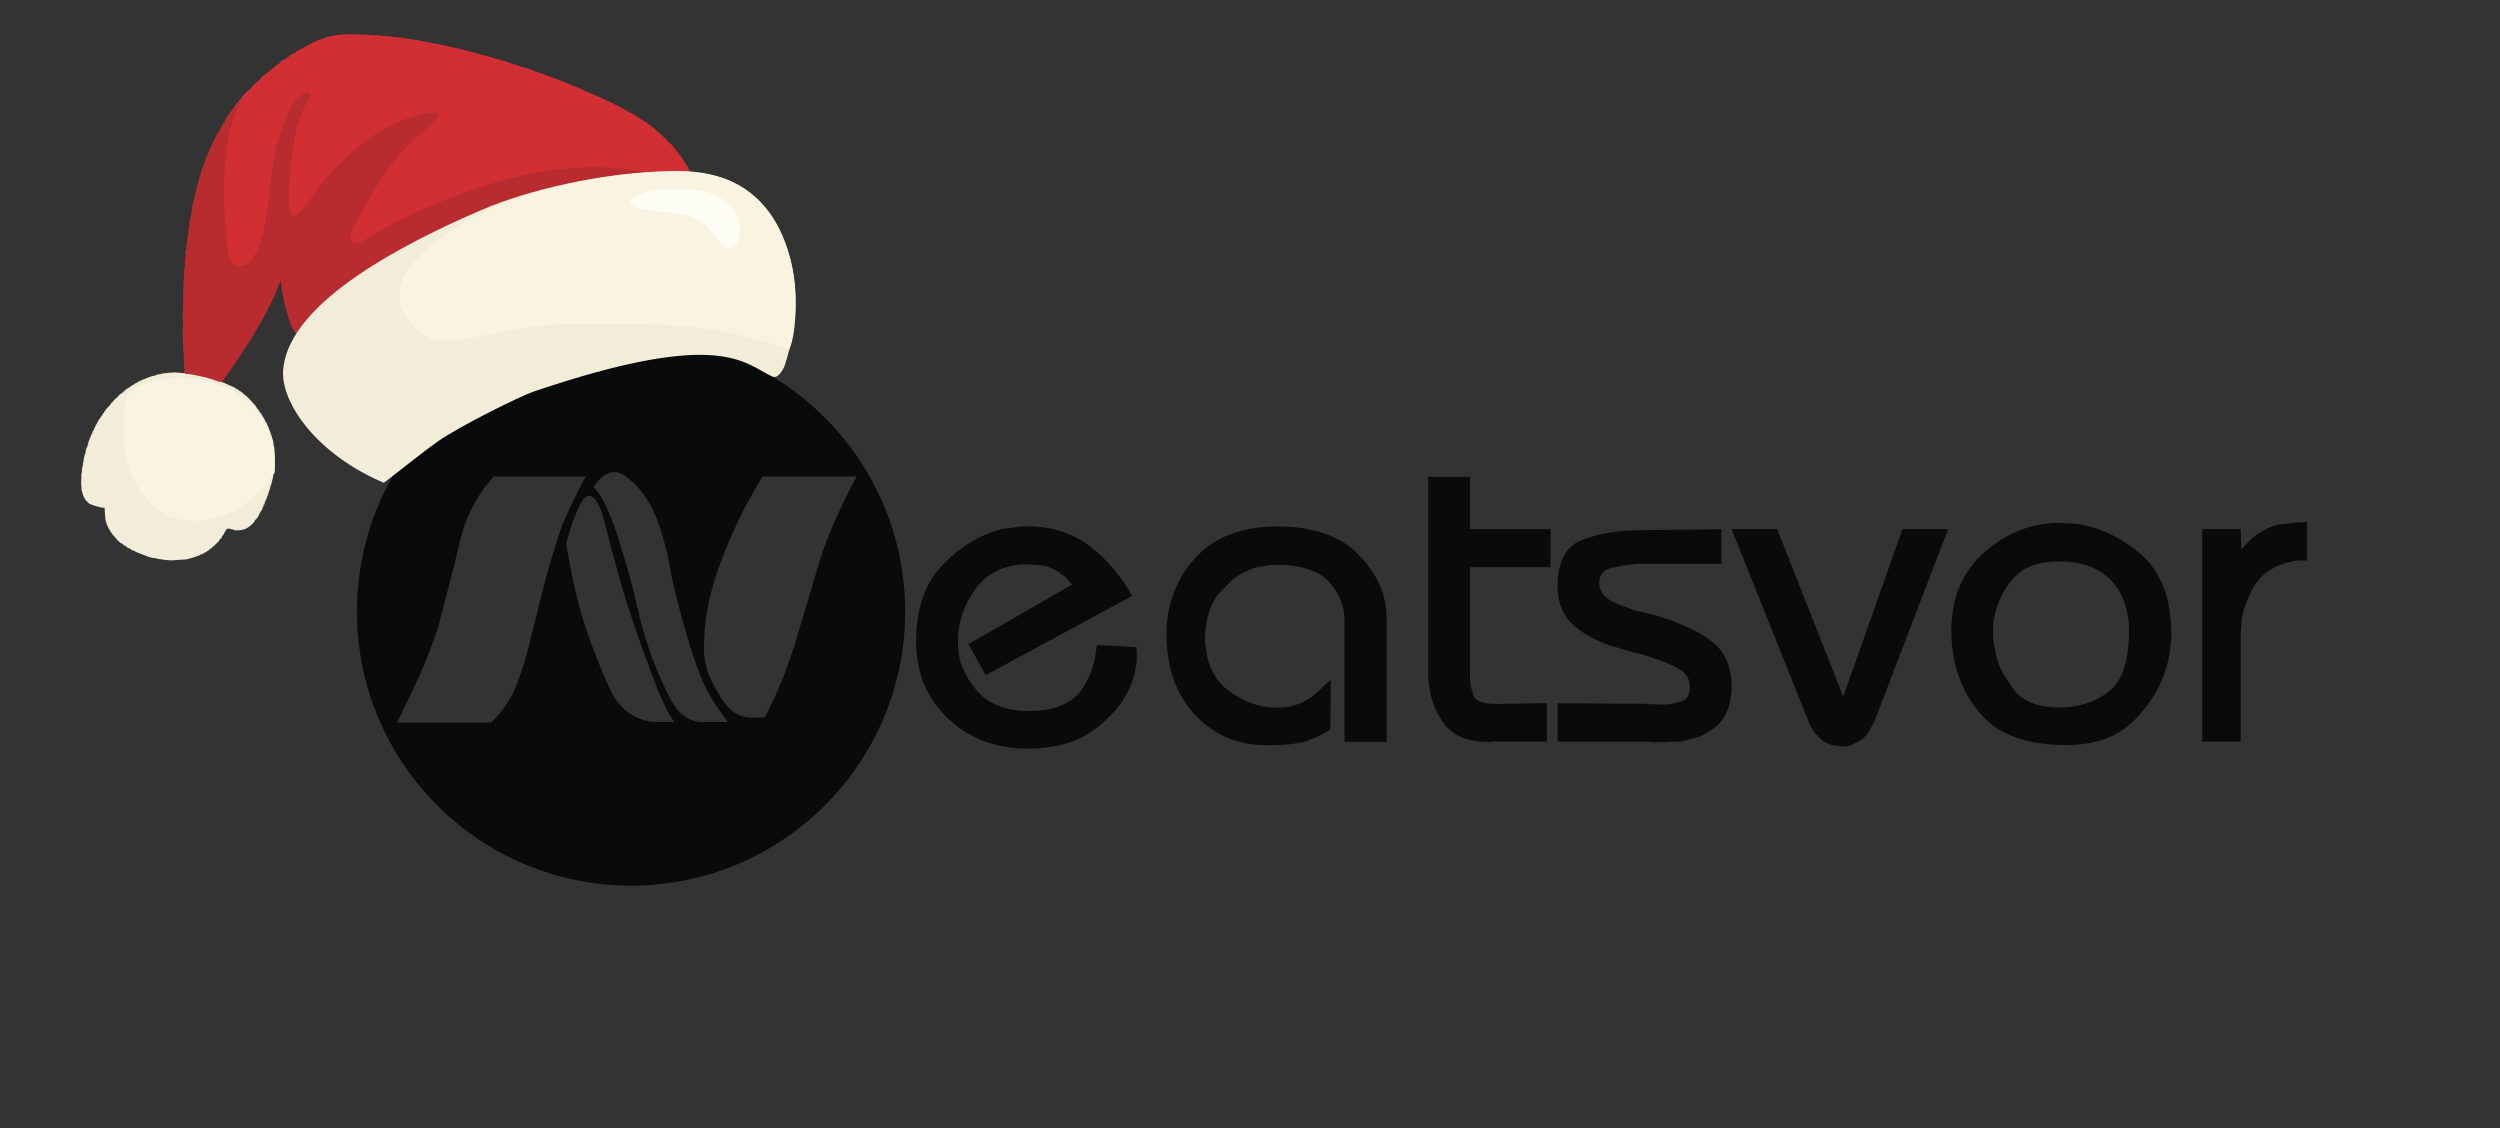 <svg xmlns="http://www.w3.org/2000/svg" viewBox="0 0 450 203.07"><rect x="0" y="0" width="450" height="203.07" fill="#333333" stroke="none"/><g id="Layer_2"><g><path d="M113.59,60.74c-27.25,0-49.34,22.09-49.34,49.34s22.09,49.34,49.34,49.34,49.34-22.09,49.34-49.34-22.09-49.34-49.34-49.34M98.14,104.5l-2.9,11.58s-1.08,4.55-2.65,8.11c-1.57,3.56-4.22,5.87-4.22,5.87h-16.88s1.65-3.48,3.56-7.45c1.9-3.97,3.73-9.47,3.73-9.47,0,0,2.6-9.7,4.18-16.35,1.58-6.64,5.94-11.02,5.94-11.02h16.52s-2.65,4.98-3.97,8.2c-1.32,3.23-3.31,10.51-3.31,10.51M117.85,129.96s-5.65,0-8.2-6.26c0,0-3.88-8.27-5.73-15.89-1.35-5.54-2.01-10-2.01-10,0,0,2.24-8.55,4.03-8.59,1.79-.04,2.8,4.45,2.8,4.45l1.75,6.7c1.4,5.36,3.05,10.66,4.97,15.86l.22.61c1.7,4.51,3.38,9.91,5.71,13.12h-3.53ZM126.29,129.95s-3.57.27-5.75-4.44c0,0-3.82-6.75-6-16.99-.76-3.55-1.66-6.39-2.66-9.75-1.25-4.23-3.14-9.48-5.05-11.02,0,0,2.46-4.71,6-1.84,2.74,2.05,4.5,4.98,5.67,8.2.56,1.55,1.1,3.56,1.16,3.8.4,1.59.78,2.99,1.16,5.55,0,0,2.58,11.88,5.5,18.76,0,0,1.08,3.07,4.68,7.74h-4.73ZM147.63,100.69c-1.4,4.73-3.55,11.9-4.59,15.4l-1.74,5c-.92,2.33-2.3,5.59-3.68,8.07h-.24s-1.99,0-1.99,0c-2.32,0-3.94-1.06-5.37-3.2l-1.21-2.01c-.19-.32-.38-.69-.58-1.08v-.03c-.78-1.53-1.52-3.58-1.51-5.77l.04-2.35c.21-3.95,1-7.84,2.28-11.59,1.46-4.28,4.01-10.55,8.22-17.36h16.94s-4.64,8.45-6.55,14.9" fill="#080a0b"></path><path d="M204.58,117.42v-.43s-.02-.23-.02-.23l-.02-.27-7.05-.39-.02.07-.02.09-.06.27c-.27,1.94-.52,3.24-1.12,4.68-.61,1.44-1.29,2.7-2.15,3.67-.93,1.05-2.15,1.76-3.66,2.33s-3.28.76-5.46.76c-2.02,0-3.82-.32-5.38-.96-1.56-.63-2.89-1.6-3.94-2.87-1.06-1.27-1.87-2.62-2.43-4.02-.56-1.4-.83-2.88-.83-4.43v-.24c0-1.7.26-3.35.8-4.94.53-1.6,1.33-3.11,2.39-4.54,1.06-1.43,2.38-2.52,3.94-3.27,1.56-.75,3.39-1.12,5.46-1.12l2.43.16c.72.11,1.34.3,1.87.56l.51.22c.42.26.63.38.85.49l.33.31c.37.26.55.38.71.49l.31.32.38.46.32.38.32.22-18.72,10.75,3.11,5.58,26.38-14.26c-.96-1.7-2.06-3.3-3.31-4.78s-2.64-2.84-4.19-4.07c-1.6-1.22-3.33-2.14-5.22-2.75-1.89-.62-3.92-.92-6.1-.92h-.76c-.8.06-1.21.11-1.64.16l-.41.09-.57.06c-.42.05-.62.1-.81.12l-.38.06c-2.12.53-3.96,1.3-5.71,2.37s-3.42,2.42-5.02,4.07c-1.6,1.65-2.79,3.61-3.58,5.9-.8,2.29-1.2,4.91-1.2,7.89,0,2.82.48,5.38,1.44,7.69.96,2.31,2.42,4.39,4.38,6.25,1.91,1.81,4.07,3.15,6.46,4.03,2.39.88,5,1.31,7.81,1.31,2.44,0,4.66-.28,6.66-.84,1.99-.56,3.73-1.4,5.22-2.51,1.54-1.12,2.84-2.31,3.91-3.58,1.06-1.28,1.19-1.43,1.95-2.75l.68-1.38c.18-.48.3-.79.4-1.1l.2-.63c.15-.6.2-.68.25-.89l.27-1.49c.05-.45.08-.89.08-1.31v-.63s.01-.21.01-.21Z" fill="#080a0b"></path><path d="M244.58,99.86c-1.65-1.7-3.69-2.98-6.14-3.82-2.44-.85-5.23-1.28-8.37-1.28-3.3,0-6.19.48-8.69,1.44-2.5.96-4.6,2.39-6.3,4.3-1.7,1.91-2.98,4.01-3.83,6.3-.85,2.28-1.28,4.76-1.28,7.41,0,3.03.44,5.75,1.31,8.17s2.19,4.55,3.94,6.41c1.75,1.81,3.67,3.15,5.78,4.03,2.1.88,4.37,1.31,6.81,1.31h1.04c1.38,0,2.6-.06,3.67-.2,1.06-.13,1.97-.31,2.71-.52l2.15-.92c.69-.35,1.35-.73,1.99-1.15v-.08l.1-.13.05-8.79c-.27.27-.53.52-.8.76l-.53.49c-.53.47-.78.71-1.02.94l-.49.44c-.48.37-.72.56-.98.72l-.51.32c-.47.27-.73.37-.97.48l-.49.21c-.8.32-1.34.46-1.9.55l-1.8.12h-1.06c-.08,0-.17-.03-.28-.08h-.4c-1.44-.16-2.8-.55-4.1-1.15-1.3-.61-2.57-1.42-3.78-2.43-1.17-1.06-2.05-2.38-2.63-3.94-.58-1.56-.88-3.41-.88-5.54.11-1.6.37-3.01.8-4.26.42-1.25.98-2.3,1.67-3.15l2.32-2.35c.8-.66,1.62-1.18,2.47-1.55l1.44-.63c.47-.16.96-.26,1.44-.32l1.31-.24c.4-.05.78-.08,1.15-.08,2.33,0,4.33.27,5.98.8,1.65.53,2.92,1.33,3.82,2.39.9,1.01,1.58,2.08,2.03,3.23s.68,2.3.68,3.47v22h7.57v-22.41c0-2.02-.41-3.97-1.24-5.86s-2.08-3.68-3.78-5.38" fill="#080a0b"></path><path d="M264.58,85.83h-7.49v36.54c0,.13.03.26.08.36.11,1.39.38,2.71.84,3.98.46,1.28,1.1,2.47,1.95,3.58s1.94,1.94,3.27,2.47c1.33.53,2.89.8,4.7.8h.56l.09-.08h9.87v-6.93l-8.84.16c-1.28,0-2.27-.12-2.99-.36-.72-.24-1.19-.62-1.4-1.15l-.48-1.67c-.11-.58-.16-1.25-.16-1.99v-19.44h14.51v-6.86h-14.51v-9.4Z" fill="#080a0b"></path><path d="M308.97,116.2c-.9-.9-2.18-1.78-3.82-2.63-1.64-.85-3.64-1.67-5.98-2.47h-.12s-.22-.1-.22-.1l-.24-.06-.19-.07-.42-.1-.48-.16-.37-.06-.32-.09-.4-.06-.87-.25c-.48-.11-.73-.16-.99-.21l-2.43-.84c-.77-.29-1.5-.62-2.19-.99-.69-.37-1.21-.83-1.55-1.39-.34-.56-.52-1.18-.52-1.87,0-.63.16-1.17.47-1.6s.83-.76,1.51-.97l2.27-.47c.82-.11,1.71-.21,2.67-.32h15.07v-6.22l-14.42.16c-2.07,0-3.98.15-5.74.44s-3.37.73-4.86,1.31c-1.49.53-2.6,1.5-3.35,2.91-.74,1.41-1.12,3.2-1.12,5.38,0,1.54.25,2.91.76,4.1.51,1.19,1.26,2.24,2.27,3.15,1.06.85,2.27,1.62,3.62,2.31s2.88,1.25,4.58,1.67l.65.21c.69.21,1.05.32,1.42.42l.32.1.51.09.53.15.47.1c1.38.42,2.51.8,3.55,1.17l2.75,1.19c.8.42,1.39.93,1.8,1.51.4.58.6,1.25.6,1.99,0,.69-.13,1.26-.4,1.71s-.67.76-1.19.92l-1.64.44c-.56.08-1.15.12-1.8.12h-.96l-.21-.03-.42-.05h-.63l-.21-.05-16.37-.11v6.93h16.62c.13,0,.28.03.44.08h2.47c.16-.05.32-.08.48-.08h1.48c.35,0,.71-.03,1.08-.08l3.07-.88c.98-.42,1.9-.98,2.75-1.67.9-.69,1.6-1.64,2.11-2.83.51-1.19.78-2.67.84-4.43,0-1.54-.22-2.94-.68-4.19-.46-1.25-1.13-2.32-2.03-3.23" fill="#080a0b"></path><path d="M331.77,125.36l-11.88-30.13h-8.21l13.87,34.67c.32.8.69,1.47,1.12,2.03l1.44,1.48c.58.32,1.15.56,1.71.72l1.71.24h.4c.58-.05,1.13-.19,1.64-.4l1.48-.8c.48-.37.92-.84,1.31-1.4l1.08-2.03,13.23-34.51h-8.21l-10.68,30.13Z" fill="#080a0b"></path><path d="M385.49,99.86c-1.81-1.54-3.68-2.78-5.62-3.71-1.94-.93-3.97-1.55-6.09-1.87h-.36l-.25-.03-.55-.05h-.8l-.25-.03-.46-.05h-.36c-2.5,0-4.87.44-7.13,1.31-2.26.88-4.4,2.19-6.41,3.94-1.97,1.75-3.46,3.8-4.46,6.14-1.01,2.33-1.51,4.97-1.51,7.89v.16c0,2.82.41,5.44,1.24,7.89.83,2.44,2.06,4.68,3.71,6.7,1.65,2.02,3.78,3.52,6.41,4.5,2.63.98,5.75,1.47,9.36,1.47,2.55,0,4.86-.37,6.93-1.12,2.07-.74,3.85-1.89,5.34-3.42,1.54-1.54,2.8-3.17,3.78-4.9.98-1.73,1.71-3.55,2.19-5.46l.28-1.28c.08-.42.15-.85.2-1.28v-.42s.08-.63.08-.63c.05-.37.08-.56.08-.77v-.63c0-3.19-.45-5.98-1.35-8.37-.9-2.39-2.23-4.38-3.98-5.98M382.33,120.3c-.61,1.83-1.53,3.23-2.75,4.18s-2.58,1.67-4.07,2.15-3.08.72-4.78.72c-1.81,0-3.37-.24-4.7-.72-1.33-.48-2.44-1.22-3.35-2.23l-2.15-3.19c-.58-1.12-1.01-2.26-1.28-3.42l-.12-.73c-.16-.69-.22-1.05-.28-1.42l-.08-.73v-2.62c0-.21.03-.42.08-.63l.11-.42c.26-1.44.65-2.63,1.21-3.8.56-1.17,1.29-2.26,2.19-3.27.9-1.06,2.05-1.85,3.42-2.35,1.38-.51,3.03-.76,4.94-.76,2.02,0,3.81.3,5.38.88s2.88,1.44,3.94,2.55c1.06,1.17,1.86,2.51,2.39,4.03.53,1.52.8,3.2.8,5.06,0,2.66-.31,4.9-.92,6.73" fill="#080a0b"></path><path d="M412.74,94.12l-2.55.28c-.8.19-1.51.44-2.15.76l-1.8,1.04c-.51.37-.97.77-1.39,1.19l-.32.32c-.32.32-.46.47-.56.63l-.28.29-.26.29-.1-3.69h-6.94v38.25h6.93v-18.73c0-.48.03-1.04.08-1.67l.16-1.83c.11-.63.26-1.3.47-1.99l1.08-2.67c.45-.88,1.02-1.71,1.71-2.51.74-.8,1.65-1.46,2.71-1.99,1.06-.53,2.34-.93,3.83-1.19h1.91v-6.93l-2.54.15Z" fill="#080a0b"></path></g></g><g id="Layer_1"><path d="M31.95,67.1c.06,0,.12,0,.18,0,.06,0,.11,0,.17,0,.05,0,.1,0,.16,0q.12,0,.18.05c.1,0,.2,0,.3,0q.08,0,.16,0t.13,0c0-.06,0-.11-.01-.17-.05-.73-.09-1.46-.13-2.19,0-.06,0-.12-.01-.18-.12-1.95-.2-3.9-.2-5.85h.11q0-.06,0-.12c-.05-.66-.1-1.31-.11-1.97,0-.05,0-.09,0-.14q0-.32.05-.45c0-.13,0-.26,0-.38,0-.04,0-.08,0-.11,0-.16,0-.32,0-.49,0-.12,0-.24,0-.35,0-.04,0-.07,0-.11q0-.26.05-.32c0-.1,0-.2,0-.31,0-.06,0-.13,0-.19,0-.07,0-.14,0-.21,0-.5,0-1,.01-1.5,0-.05,0-.09,0-.14q0-.32.06-.38c0-.09,0-.19,0-.28,0-.06,0-.11,0-.17,0-.06,0-.12,0-.18,0-.12,0-.24,0-.35,0-.05,0-.11,0-.16q0-.14.05-.3c0-.08,0-.16,0-.24,0-.05,0-.09,0-.14q0-.07,0-.15c0-.45.03-.9.07-1.35h.11c0-.06,0-.11-.01-.16q-.05-.68-.01-1.03l.05-.06c0-.15.02-.3.02-.45q.02-.45.07-.57c0-.13.02-.26.02-.39.02-.39.05-.78.08-1.17h.11c0-.07,0-.13,0-.19,0-.08,0-.16,0-.24q0-.06,0-.12,0-.3.05-.37c.01-.12.02-.23.03-.35.02-.32.05-.63.1-.95h.11s0-.07-.01-.1c-.03-.28,0-.5.06-.77.02-.17.03-.34.05-.51q.02-.13.07-.19c.01-.1.02-.2.03-.29.03-.3.06-.6.1-.89h.11c0-.24,0-.47,0-.7h.11q0-.09-.02-.18,0-.2.03-.32c.07-.21.09-.42.12-.64.04-.28.08-.55.16-.82.03-.13.05-.27.08-.4.05-.26.1-.53.16-.79h.11s0-.08,0-.11c0-.05,0-.09,0-.14,0-.05,0-.09,0-.14.01-.17.05-.31.1-.48.1-.4.21-.79.3-1.19.06-.26.13-.51.22-.76.04-.13.06-.26.07-.39h.11c0-.07,0-.13,0-.19.01-.22.07-.4.15-.6.05-.15.09-.3.13-.45.1-.4.2-.81.41-1.16.01-.09.03-.18.04-.27h.11c0-.05,0-.1,0-.15.03-.21.09-.36.18-.55.14-.33.25-.66.34-1h.11s0-.09.01-.13c.02-.15.06-.28.11-.43h.11c.01-.11.02-.22.03-.33h.11q0-.07,0-.13c.03-.16.08-.27.16-.41.15-.28.27-.56.38-.85.03-.07.06-.15.09-.22h.11s0-.09.01-.13c.03-.16.07-.26.15-.4.03-.05.05-.09.08-.14.03-.05.06-.11.09-.16.03-.07.07-.13.1-.2.03-.07.07-.13.1-.2.03-.06.06-.12.1-.19.03-.05.06-.09.08-.14h.11c0-.06,0-.11-.01-.17h.11c.01-.1.02-.19.04-.28h.11c.01-.1.02-.19.04-.28h.11c.01-.05.02-.1.03-.14.02-.05.04-.09.05-.14.05-.02.1-.04.16-.06.01-.09.02-.18.04-.27h.11s0-.07.01-.1c.03-.13.07-.22.14-.33.02-.03.04-.07.06-.1t.06-.08h.11s0-.07.01-.1c.03-.14.08-.23.17-.35h.11c0-.06,0-.11-.01-.17h.11s.03-.09.04-.13q.05-.15.15-.31h.11c0-.06,0-.11-.01-.17q.07-.1.15-.17h.11s.02-.09.03-.13c.08-.21.2-.37.35-.54.14-.16.25-.34.37-.52.03-.03.05-.07.08-.1h.11c.01-.08.03-.15.04-.22h.11s0-.08,0-.11q.07-.09.15-.17h.11c.01-.06.03-.12.04-.17h.11s.02-.07.03-.1c.08-.17.2-.31.32-.46.05-.06.1-.12.15-.18.02-.03.05-.06.07-.09.09-.11.17-.22.25-.33.14-.19.29-.35.46-.51.15-.15.28-.31.42-.47q.08-.09.19-.09v-.11s.06,0,.1,0v-.11q.17-.17.3-.18c.01-.05.03-.11.04-.16h.11c.01-.06.03-.12.04-.17h.11s0-.08,0-.11c.09-.09.18-.18.27-.27.05-.05.1-.09.15-.14q.13-.11.24-.12c.01-.05.03-.11.04-.16q.13-.07.26-.12v-.11q.06-.09.14-.17h.16s0-.08,0-.12q.1-.09.24-.2c.14-.11.26-.21.38-.34.1-.11.16-.13.3-.17.01-.05.03-.11.04-.16q.08-.08.18-.16s.07-.06.11-.09c.04-.03.08-.06.11-.09.04-.03.08-.06.11-.09q.28-.22.4-.23v-.11q.09-.09.21-.18.06-.05.13-.1.11-.07.22-.08v-.11c.08-.06.16-.12.25-.18.04-.03.07-.06.11-.1q.1-.08.26-.09v-.11q.1-.09.24-.18s.09-.06.14-.1q.12-.07.23-.08v-.11s.05-.04.08-.06c.23-.15.46-.31.68-.48q.23-.18.42-.19v-.11c.08-.06.17-.12.27-.18.05-.03.1-.07.15-.1q.14-.08.3-.09v-.11c.22-.18.48-.35.77-.37v-.11c.08-.02.17-.05.26-.07v-.11s.06-.03.1-.05c.15-.08.28-.16.42-.26.11-.07.23-.13.35-.19.17-.09.33-.19.5-.29q.12-.06.33-.08v-.11s.07-.04.11-.06c.05-.03.11-.05.16-.08.06-.03.11-.06.17-.09.18-.09.36-.19.53-.29q.1-.04.31-.06v-.11s.08-.03.12-.05c.32-.12.62-.24.91-.41.22-.12.43-.13.68-.14v-.11c.66-.23,1.34-.42,2.04-.5q.12-.01.22-.08c.14-.02.28-.04.42-.06q.06,0,.13-.02c.66-.08,1.32-.12,1.98-.13.04,0,.09,0,.13,0,.17,0,.32,0,.49.04.12,0,.23,0,.35,0,.07,0,.14,0,.21,0,.07,0,.14,0,.22,0,.14,0,.28,0,.42,0,.06,0,.13,0,.19,0,.13,0,.25.02.38.04.08,0,.16,0,.24,0q.07,0,.14,0s.1,0,.15,0c.36,0,.71.02,1.07.04.06,0,.13,0,.19.01q.14.02.2.06c.08,0,.17,0,.25,0,.05,0,.1,0,.15,0q.08,0,.16,0c.1,0,.21,0,.31,0,.05,0,.09,0,.14,0q.11,0,.17.06c.13,0,.25.02.38.02.43.02.86.06,1.3.11.21.02.43.04.64.06q.11.02.17.06c.12.01.25.02.37.02.33.02.65.05.97.1.07,0,.13.02.2.03q.55.08.62.13c.13.01.25.02.38.03q.37.02.43.08c.08.01.15.02.23.03q.07,0,.14.02c.05,0,.1.01.15.02.4.04.77.11,1.16.21.22.05.44.07.66.09.18.02.35.05.52.09.11.02.22.04.33.06.18.03.36.06.54.1.15.03.29.05.44.07v.11s.08,0,.12,0c.05,0,.1,0,.15,0,.05,0,.1,0,.15,0q.12,0,.18.06c.08.01.16.02.25.03.18.02.34.05.51.11.21.07.41.09.62.12.31.04.61.12.91.21.19.06.38.09.58.12.15.02.3.06.45.1.11.03.22.05.33.08.06.01.12.03.19.04.12.03.24.06.36.08.18.04.36.08.54.13.04,0,.08.02.12.03q.9.21,1.34.36c.16.05.32.07.48.09.18.03.34.1.5.16.13.05.25.07.38.07v.11c.17,0,.33.01.49.02v.11c.06,0,.12,0,.17,0,.5.03.99.23,1.46.38.27.09.55.15.82.2v.11c.07,0,.13,0,.19,0,.22.01.41.07.62.16.15.06.3.09.45.13q.74.2,1.02.32c.16.07.28.11.46.12v.11q.22.01.44.02v.11c.06,0,.1,0,.15,0,.31.02.6.14.89.25v.11q.22.01.44.02v.11c.06,0,.12,0,.18,0,.19.02.35.05.54.1v.11q.07,0,.14,0c.22.03.41.09.63.15v.11s.09,0,.13,0c.22.03.41.09.62.16.09.03.19.06.29.08v.11c.06,0,.1,0,.15.01.16.02.3.05.45.11v.11c.06,0,.12,0,.17,0,.22.02.39.08.6.16v.11c.06,0,.1,0,.15.01.16.02.3.05.45.11v.11c.13,0,.26.02.38.03v.11q.09,0,.18,0c.17.02.27.04.42.11v.11c.05,0,.1,0,.14,0,.21.03.39.1.58.19q.29.13.6.2v.11c.11.01.22.02.33.03v.11c.06,0,.11,0,.16,0,.28.02.52.14.77.26v.11c.05,0,.1,0,.14,0,.16.02.25.05.39.12.15.07.24.12.4.13v.11s.08,0,.12.01c.17.03.3.08.45.15.26.11.52.22.78.31.35.13.68.28,1.02.44v.11c.13,0,.26.02.38.03v.11q.05,0,.1.01c.14.03.27.07.4.11v.11c.11.01.22.02.33.03v.11s.09,0,.13.01c.15.02.28.06.43.11v.11c.1.01.19.02.28.04v.11c.11.01.22.02.33.03v.11s.09,0,.13.01c.16.03.27.07.42.14.04.02.09.04.13.06.03.02.07.03.1.05v.11c.06,0,.11,0,.16,0,.15.02.26.05.4.11v.11c.1.01.19.02.28.04v.11s.09,0,.13.01c.16.03.27.07.42.14.04.02.09.04.13.06.03.02.07.03.1.05v.11s.09,0,.13.01c.16.03.27.07.42.14.04.02.09.04.13.06.03.02.07.03.1.05v.11c.1.01.19.02.28.04v.11s.08,0,.12,0c.19.04.32.12.49.22.05.01.11.03.16.04v.11s.09.02.13.04c.15.05.27.12.41.2.14.09.25.14.41.18v.11c.1.01.19.02.28.04v.11s.07,0,.1.01c.12.03.23.07.34.12v.11s.08.02.12.03c.17.06.32.13.48.22.05.03.11.06.16.09q.06.04.13.08v.11s.07,0,.1.01c.15.03.27.09.4.17v.11c.05.01.09.03.14.04q.14.05.25.09v.11c.08.01.15.03.22.04v.11q.07.02.13.03c.17.06.29.14.44.25v.11s.07,0,.1,0c.16.04.27.13.41.23l.11.05v.11c.06.01.12.03.17.04v.11q.07.02.13.03c.17.06.29.14.44.25v.11c.06.01.12.03.17.04v.11c.06,0,.11,0,.17-.01q.1.07.17.15v.11c.06.01.12.03.17.04v.11q.06.02.11.04.11.06.18.21c.05.01.11.03.16.04v.11c.06.01.12.03.17.04v.11s.08,0,.11,0v.11c.06.01.12.03.17.04v.11c.06.01.12.03.17.04v.11q.06.02.11.04.11.06.18.21c.05.01.11.03.16.04v.11c.06.01.12.03.17.04v.11s.08,0,.11,0q.09.06.17.15v.16s.08,0,.12,0q.23.22.24.36c.05.01.11.03.16.04q.07.13.12.26h.11c.09.09.18.19.27.29.02.03.05.06.07.09q.18.21.19.33h.11q.18.22.19.36c.05.01.11.03.16.04v.16s.08,0,.12,0q.04.13.07.26h.11c.13.12.17.17.19.36h.11q.03.1.07.2h.11c.03.05.07.11.1.17.11.19.24.37.38.55q.06.09.07.25h.11c.12.18.18.28.2.52.05.01.11.03.16.04v.21s.09,0,.12,0c.02.04.03.07.05.11.02.05.04.09.07.14q.03.07.07.14.07.14.18.28v.21s.09,0,.12,0q.04.21.08.42h.11q.03.07.06.15c.15.04.29.06.44.08.08.01.16.02.24.04q.06,0,.12.02c.19.03.37.06.56.1v.11q.09,0,.17-.02c.22,0,.4.02.62.06.07.01.14.03.21.04q.1.02.2.04c.07.02.14.03.22.05.05.01.11.02.16.04v.11c.07,0,.13,0,.19,0,.23.01.43.07.65.15.14.05.29.09.44.13.48.14.95.3,1.4.5q.12.05.28.09v.11c.11.01.22.02.33.03v.11s.09,0,.13.01q.15.02.31.12v.11s.08,0,.12,0c.2.04.36.12.54.21.03.02.07.03.1.05.08.04.16.09.24.14v.11c.08.01.15.03.22.04v.11s.09.02.13.03c.18.07.3.15.45.26.23.16.45.32.69.46.03.02.05.04.08.06v.11s.08,0,.11,0c.08.08.16.17.23.25.13.11.25.22.39.33q.07.07.08.23s.06.02.1.03c.17.09.25.22.36.37.03.02.05.04.08.06.13.12.24.27.34.42.02.03.04.06.07.09.1.14.16.22.17.4.05.01.11.03.16.04.1.13.12.2.13.37h.11q.04.15.08.31h.11q.6,1.29.6,1.67h.11q.03.08.06.17c.02.08.05.16.07.24.01.04.02.08.04.12.06.19.12.39.19.58.06.18.08.33.08.51h.11q.03.09.06.19c.02.09.05.17.07.26.01.04.02.08.04.13.07.23.15.45.24.68.03.12.05.25.08.37.02.06.05.12.07.18.07.19.08.36.09.56h.11s.02.06.03.09c.04.14.08.28.11.43.01.05.03.1.04.15.01.05.03.09.04.14.01.04.02.09.04.13q.02.1.09.15c.04.19.08.38.12.57q.02.16.1.21c.02.08.05.17.07.25.01.05.03.1.04.16q.02.08.04.17c.08.34.16.67.27,1,.05.18.05.35.06.53h.11c.01.06.02.13.04.2.02.09.03.18.05.27q.01.07.02.14.01.06.02.13.01.06.02.12.01.09.08.14c.02.08.04.15.05.23.01.05.02.09.03.14q.02.08.03.15c.01.05.02.1.03.15.06.31.12.61.16.92q.01.1.08.2c.02.11.04.23.05.34q.01.1.03.21c.01.11.03.22.04.33.01.11.03.21.04.32q.01.09.02.19.02.15.09.25c.02.15.04.3.06.45,0,.05.01.1.02.15.08.72.12,1.45.17,2.17.01.21.03.42.04.64q.16,2.33.06,2.58c0,.1,0,.19,0,.29,0,.06,0,.11,0,.17,0,.12,0,.24,0,.37,0,.06,0,.11,0,.17q0,.08,0,.16,0,.12-.06.18c-.01.09-.02.18-.03.28,0,.06-.01.11-.02.17-.01.12-.02.24-.03.36-.03.3-.06.58-.13.87-.01.07-.03.14-.04.21-.06.37-.13.73-.25,1.09-.03.14-.05.29-.08.43h-.11c0,.06,0,.12,0,.18-.02.32-.14.62-.25.91h-.11c0,.13-.02.26-.03.38h-.11s0,.08,0,.12c-.08.37-.39.63-.68.84h-.11s0,.08,0,.11c-.72.36-1.34.45-2.12.31v-.11c-.08,0-.14,0-.21,0-.24-.01-.44-.07-.67-.15-.23-.07-.46-.12-.69-.18-.11-.02-.21-.05-.32-.08-.24-.06-.48-.11-.72-.17-.29-.07-.58-.13-.87-.21-.52-.12-1.04-.23-1.57-.3-.17-.02-.34-.05-.5-.09-.32-.07-.64-.11-.96-.16-.07-.01-.14-.02-.21-.03-.17-.03-.33-.05-.5-.07v-.11s-.07,0-.1.01c-.04,0-.08,0-.12.01q-.06,0-.12.01c-.18,0-.35-.04-.52-.08-.14-.01-.28-.02-.42-.02-.24,0-.47-.03-.7-.06-.34-.05-.68-.07-1.03-.09q-.07,0-.15,0s-.09,0-.13,0q-.11-.01-.22-.06c-.1,0-.19,0-.29,0-.06,0-.11,0-.17,0q-.09,0-.18,0c-.12,0-.24,0-.36,0-.05,0-.11,0-.16,0q-.13,0-.24-.05c-.1,0-.2,0-.29,0-.06,0-.12,0-.18,0-.06,0-.12,0-.19,0-.12,0-.24,0-.36,0-.05,0-.11,0-.16,0-.11,0-.22,0-.32-.02-.14-.01-.28-.02-.42-.01q-.07,0-.14,0c-.1,0-.19,0-.29,0-.05,0-.09,0-.14,0q-.06,0-.13,0-.11,0-.28-.04c-.08,0-.17,0-.25.01-.05,0-.1,0-.15.01q-.08,0-.17.01-.09,0-.18.01c-.19.01-.39.03-.58.04-.13,0-.27.02-.4.03-.28.02-.57.04-.85.06-.33.02-.65.04-.98.07-.31.02-.63.04-.94.06-.13,0-.27.02-.4.03-.19.01-.37.03-.56.04-.06,0-.11,0-.17.01q-.08,0-.15.01s-.09,0-.13,0q-.1,0-.15.07c-.08.01-.16.02-.24.03-.05,0-.1.01-.15.02-.05,0-.11.01-.16.02-.45.05-.89.11-1.33.19-.32.06-.64.1-.96.15q-.14.01-.24.08c-.11.02-.21.03-.32.05q-.1.01-.19.03c-.14.02-.27.04-.41.05-.06,0-.13.02-.19.03-.06,0-.12.02-.18.02q-.13,0-.19.08c-.15.03-.31.06-.46.08q-.73.12-1.45.32c-.2.06-.39.1-.59.13-.18.03-.36.08-.53.13-.13.03-.26.06-.4.08q-.2.01-.26.09c-.08.02-.17.05-.26.07-.05.01-.11.03-.16.04-.06.01-.11.03-.17.04-.36.08-.7.17-1.05.29-.06.01-.12.03-.19.04q-.18.04-.36.11c-.18.07-.36.11-.55.15-.02.02-.03.04-.05.06-.07.02-.15.04-.22.06-.05.01-.09.02-.14.04-.05.01-.1.03-.15.04q-.38.1-.75.22c-.17.06-.3.08-.48.08v.11s-.05.02-.08.02c-.13.04-.26.07-.39.11q-.07.02-.14.04c-.24.07-.47.14-.7.24-.18.06-.37.11-.55.17-.23.07-.44.15-.66.25-.42.19-.87.32-1.31.46-.27.09-.54.18-.79.31-.17.08-.34.14-.52.19-.24.08-.48.17-.71.28-.35.17-.72.3-1.08.44-.18.07-.35.14-.52.23-.14.07-.25.11-.39.15-.22.06-.42.15-.63.26-.2.1-.41.18-.62.26-.14.06-.27.12-.4.18-.11.04-.21.09-.32.13q-.65.26-1.28.58c-.18.1-.36.17-.55.24-.28.1-.55.23-.81.36-.17.09-.35.17-.52.26-.05.03-.11.05-.17.08q-.15.06-.36.07v.11s-.08.03-.13.05q-.4.14-.77.34c-.2.13-.38.16-.61.19v.11s-.06.03-.1.04c-.32.14-.63.29-.94.44-.18.09-.36.18-.54.26-.09.04-.18.09-.27.13-.05.02-.09.05-.14.07q-.06.03-.12.06-.12.05-.33.06v.11s-.06.03-.1.04c-.31.14-.61.28-.91.46-.14.06-.24.08-.4.08v.11c-.12.06-.24.12-.37.19-.04.02-.07.04-.11.05-.18.09-.3.14-.51.15v.11c-.31.16-.63.32-.95.46-.3.14-.58.29-.86.45-.16.08-.3.12-.47.15v.11c-.13.03-.27.05-.42.08v.11s-.1.05-.16.08c-.38.19-.76.38-1.13.58q-.68.38-.93.4v.11s-.07.03-.11.05c-.05.02-.1.04-.16.07-.05.02-.1.04-.15.07q-.14.06-.25.14-.1.05-.31.07v.11c-.1.02-.2.05-.31.08v.11c-.12.06-.24.12-.37.19-.04.02-.07.04-.11.05-.18.09-.3.14-.51.15v.11c-.11.06-.23.12-.34.18-.03.02-.07.04-.1.05-.18.09-.29.13-.49.15v.11c-.11.03-.24.05-.36.08v.11c-.17.08-.34.17-.51.25-.05.02-.09.05-.14.07q-.12.05-.28.07v.11c-.2.1-.41.21-.61.31-.05.03-.1.05-.15.08-.05.02-.09.04-.14.07-.04.02-.08.04-.12.06q-.11.04-.27.06v.11s-.07.03-.11.05c-.05.02-.1.04-.16.07-.05.02-.1.04-.15.07q-.14.06-.25.14-.1.05-.31.07v.11c-.09.05-.19.1-.28.15-.05.03-.11.06-.16.08-.16.07-.31.12-.48.15v.11s-.07.03-.1.05q-.34.15-.66.32c-.23.14-.47.24-.71.35-.24.11-.46.24-.69.38-.17.08-.34.12-.53.16v.11q-.33.18-.57.2v.11s-.07.03-.1.05c-.15.07-.31.14-.46.2q-.06.03-.12.05c-.14.06-.28.13-.41.21q-.09.05-.3.06v.11s-.07.03-.11.05c-.05.02-.1.04-.16.07-.05.02-.1.04-.15.07q-.14.06-.25.14c-.1.05.21-.01,0,0,0,.04-.14.08-.14.11-.05.02-.12.04-.17.06-5.44-3.52-6.79-4.87-9.62-8.31,0,0-5.25-6.93-3-12.22.13-1.34,1.63-3.73,1.65-3.76-.04,0-.69-1.07-.73-1.06-.03-.06-.06-.13-.09-.19l-.05-.11c-.04-.11-.06-.1-.11-.21-.04,0-.01-.11-.05-.11-.12-.28-.22-.56-.3-.85q-.02-.09-.09-.14c-.01-.06-.02-.11-.03-.17q-.04-.2-.11-.36c-.07-.17-.1-.34-.14-.53-.02-.06-.05-.12-.07-.18-.07-.21-.08-.39-.09-.61h-.11q-.23-.98-.28-1.32-.02-.2-.1-.31c-.02-.09-.03-.19-.05-.28q-.01-.08-.03-.17c-.02-.12-.03-.24-.05-.36q-.01-.08-.03-.17c0-.05-.01-.1-.02-.16q-.02-.13-.08-.23c-.02-.13-.04-.25-.05-.38,0-.08-.02-.16-.03-.23-.01-.12-.03-.24-.04-.37-.01-.12-.03-.24-.04-.35,0-.04,0-.07-.01-.11-.03-.26-.1-.49-.18-.73-.03.11-.06.22-.08.33h-.11q0,.07-.01.13c-.02.15-.06.28-.11.43h-.11c0,.13-.02.26-.03.38h-.11q0,.07-.01.13c-.02.15-.06.28-.11.43h-.11q-.02.08-.03.15c-.14.51-.38.98-.62,1.45-.15.31-.28.63-.41.94h-.11s0,.07-.01.1c-.03.12-.06.21-.12.32-.02.04-.04.08-.06.11-.02.04-.04.08-.06.12-.02.04-.04.08-.06.13-.15.3-.31.6-.48.89-.14.25-.26.5-.38.76h-.11c-.01.1-.02.19-.04.28h-.11c0,.06,0,.11.01.17h-.11s-.02.09-.04.13c-.05.15-.12.27-.2.41-.09.14-.14.25-.18.41h-.11c-.01.08-.03.15-.04.22h-.11s0,.07,0,.1c-.04.16-.13.27-.23.41-.01.05-.03.11-.04.16h-.11s-.02.08-.03.12c-.06.17-.13.32-.22.48-.03.05-.06.11-.09.16-.03.04-.05.08-.08.13h-.11s-.02.08-.03.12c-.06.18-.14.33-.25.49h-.11s-.02.08-.03.12c-.06.18-.14.33-.25.49h-.11s-.02.08-.03.12c-.08.21-.18.38-.3.57-.02.04-.04.07-.07.11-.06.09-.12.18-.18.27h-.11c-.01.05-.03.09-.04.14q-.05.14-.09.25h-.11c-.01.08-.03.15-.04.22h-.11s-.02.08-.03.12c-.07.18-.16.31-.27.47-.11.15-.22.3-.3.47-.02.04-.04.08-.06.12h-.11c-.01.08-.03.15-.04.22h-.11s0,.07,0,.1c-.04.16-.12.23-.23.35-.02.04-.03.07-.05.11h-.11s-.02.07-.03.1c-.07.16-.15.31-.25.47h-.11c-.01.08-.03.15-.04.22h-.11s-.02.07-.03.1c-.07.16-.15.31-.25.47h-.11c-.01.06-.03.12-.04.17h-.11s-.02.08-.02.12c-.09.23-.23.4-.38.59-.06.07-.12.15-.17.22-.03.03-.05.07-.08.1-.07.1-.11.2-.16.32q-.07.1-.15.17s-.05.06-.09.06c-.07.19-.09.13-.1.33.18.11.36.17.56.24.18.06.35.14.53.21.04.02.08.03.12.05" fill="#b82c2f" stroke-width="0"></path><path d="M62.67,6.17s.09,0,.13,0c.17,0,.32,0,.49.04.12,0,.23,0,.35,0,.07,0,.14,0,.21,0,.07,0,.14,0,.22,0,.14,0,.28,0,.42,0,.06,0,.13,0,.19,0,.13,0,.25.02.38.04.08,0,.16,0,.24,0q.07,0,.14,0s.1,0,.15,0c.36,0,.71.02,1.07.04.06,0,.13,0,.19.01q.14.02.2.06c.08,0,.17,0,.25,0,.05,0,.1,0,.15,0,.05,0,.11,0,.16,0,.1,0,.21,0,.31,0,.05,0,.09,0,.14,0q.11,0,.17.06c.13,0,.25.02.38.02.43.02.86.06,1.3.11.21.02.43.04.64.06q.11.02.17.06c.12.01.25.02.37.02.33.02.65.05.97.1.07,0,.13.02.2.03q.55.08.62.13c.13.01.25.02.38.03q.37.02.43.08c.08.01.15.02.23.03.05,0,.09.01.14.02.05,0,.1.01.15.02.4.04.77.11,1.16.21.22.05.44.07.66.09.18.02.35.05.52.09.11.02.22.04.33.06.18.03.36.06.54.1.15.03.29.05.44.07v.11s.08,0,.12,0c.05,0,.1,0,.15,0,.05,0,.1,0,.15,0q.12,0,.18.06c.08.01.16.02.25.03.18.02.34.05.51.11.21.07.41.09.62.12.31.04.61.12.91.21.19.06.38.09.58.12.15.02.3.06.45.1.11.03.22.05.33.08.06.01.12.03.19.04.12.03.24.06.36.08.18.04.36.08.54.13.04,0,.08.02.12.03q.9.21,1.34.36c.16.05.32.07.48.09.18.03.34.1.5.16.13.05.25.07.38.07v.11c.17,0,.33.01.49.02v.11c.06,0,.12,0,.17,0,.5.03.99.23,1.46.38.27.09.55.15.82.2v.11c.07,0,.13,0,.19,0,.22.01.41.07.62.16.15.06.3.09.45.13q.74.2,1.02.32c.16.07.28.11.46.12v.11c.15,0,.29.02.44.02v.11c.06,0,.1,0,.15,0,.31.02.6.14.89.25v.11c.15,0,.29.02.44.02v.11c.06,0,.12,0,.18,0,.19.02.35.05.54.1v.11q.07,0,.14,0c.22.03.41.09.63.15v.11s.09,0,.13,0c.22.03.41.09.62.16.09.03.19.06.29.08v.11c.06,0,.1,0,.15.01.16.02.3.05.45.11v.11c.06,0,.12,0,.17,0,.22.02.39.08.6.16v.11c.06,0,.1,0,.15.01.16.02.3.05.45.11v.11c.13,0,.26.02.38.03v.11q.09,0,.18,0c.17.02.27.04.42.11v.11c.05,0,.1,0,.14,0,.21.03.39.1.58.19q.29.13.6.2v.11c.11.01.22.02.33.03v.11c.06,0,.11,0,.16,0,.28.02.52.14.77.26v.11c.05,0,.1,0,.14,0,.16.02.25.05.39.12.15.07.24.12.4.13v.11s.08,0,.12.01c.17.03.3.08.45.15.26.11.52.22.78.31.35.13.68.28,1.02.44v.11c.13,0,.26.02.38.03v.11q.05,0,.1.01c.14.03.27.07.4.11v.11c.11.01.22.02.33.03v.11s.09,0,.13.01c.15.02.28.06.43.11v.11c.1.01.19.02.28.04v.11c.11.01.22.02.33.03v.11s.09,0,.13.01c.16.03.27.07.42.14.04.02.09.04.13.06.03.02.07.03.1.05v.11c.06,0,.11,0,.16,0,.15.02.26.05.4.11v.11c.1.01.19.02.28.04v.11s.09,0,.13.01c.16.03.27.07.42.14.04.02.09.04.13.06.03.02.07.03.1.05v.11s.09,0,.13.01c.16.03.27.07.42.14.04.02.09.04.13.06.03.02.07.03.1.05v.11c.1.01.19.02.28.04v.11s.08,0,.12,0c.19.04.32.12.49.22.05.01.11.03.16.04v.11s.09.02.13.04c.15.05.27.12.41.2.14.09.25.14.41.18v.11c.1.01.19.02.28.04v.11s.07,0,.1.01c.12.03.23.07.34.12v.11s.08.02.12.03c.17.06.32.13.48.22.05.03.11.06.16.09q.06.04.13.08v.11s.07,0,.1.01c.15.03.27.09.4.17v.11c.05.01.09.03.14.04q.14.05.25.09v.11c.08.01.15.03.22.04v.11q.07.02.13.03c.17.06.29.14.44.25v.11s.07,0,.1,0c.16.04.27.13.41.23l.11.05v.11c.06.01.12.03.17.04v.11q.07.02.13.03c.17.06.29.14.44.25v.11c.06.01.12.03.17.04v.11c.06,0,.11,0,.17-.01q.1.07.17.15v.11c.06.01.12.03.17.04v.11q.06.02.11.04t.18.21c.05.01.11.03.16.04v.11c.06.01.12.03.17.04v.11s.08,0,.11,0v.11c.06.01.12.03.17.04v.11c.06.01.12.03.17.04v.11q.06.02.11.04.11.06.18.21c.05.01.11.03.16.04v.11c.06.01.12.03.17.04v.11s.08,0,.11,0q.09.06.17.15v.16s.08,0,.12,0q.23.22.24.36c.05.01.11.03.16.04q.07.13.12.26h.11c.09.09.18.19.27.29.02.03.05.06.07.09q.18.21.19.33h.11q.18.22.19.36c.05.01.11.03.16.04v.16s.08,0,.12,0c.02.09.05.17.07.26h.11c.13.12.17.17.19.36h.11c.02.06.04.13.07.2h.11c.03.05.07.11.1.17.11.19.24.37.38.55q.06.09.07.25h.11c.12.18.18.28.2.52.05.01.11.03.16.04v.21s.09,0,.12,0c.02.04.03.07.05.11.02.05.04.09.07.14.02.05.04.09.07.14q.07.14.18.28v.21s.09,0,.12,0c.03.14.05.28.08.42h.11c.02.06.04.13.07.2h-.11s0,.08,0,.11c-.31,0-.61-.02-.92-.06-.54-.07-1.08-.09-1.62-.12-.15,0-.3-.01-.45-.02-.09,0-.18,0-.27-.01-.16,0-.32-.02-.49-.04-.31-.04-.63-.02-.94-.01-.04,0-.08,0-.12,0-1.22.02-2.44.09-3.66.15v-.05c.36-.04.73-.09,1.11-.13-1.55-.25-3.1-.48-4.67-.62-.15-.01-.3-.03-.45-.05-.24-.03-.48-.04-.72-.05-.33-.01-.67-.03-1-.07-.64-.06-1.28-.09-1.93-.09-.04,0-.08,0-.12,0-.26,0-.51,0-.77,0-.12,0-.24,0-.36,0-1.19,0-2.37.05-3.56.14-.23.02-.46.03-.69.05-.95.06-1.9.14-2.85.26-.04,0-.08,0-.12.02-.76.09-1.51.22-2.27.35-.17.03-.34.06-.51.08-.05,0-.1.02-.15.02-.09.01-.18.03-.27.04-.27.04-.52.1-.78.17-.38.09-.76.16-1.15.24-.39.08-.77.17-1.16.29-.17.05-.34.09-.51.13-.41.09-.82.2-1.23.32-.16.04-.33.09-.49.13-.04.01-.08.02-.12.03-.37.1-.73.2-1.1.29-.42.11-.84.23-1.25.37-.26.09-.53.16-.79.24-.38.11-.77.24-1.15.37-.28.1-.56.19-.84.28-.05.02-.11.04-.17.05-.23.08-.47.15-.71.23-.38.12-.74.25-1.11.4-.28.11-.56.21-.84.3-.5.17-.98.35-1.47.55-.29.12-.58.23-.87.33-.25.09-.51.19-.76.29q-.09.04-.18.07c-.64.25-1.27.52-1.91.79-.04.02-.08.03-.12.05-.56.24-1.12.48-1.68.73-.12.05-.23.11-.35.16-.56.25-1.11.51-1.66.78-.29.14-.58.28-.87.42-.49.23-.98.47-1.46.71q-.08.04-.16.08c-.26.13-.51.26-.75.41-.11.06-.22.12-.33.17-.27.13-.52.27-.78.41-.14.08-.29.15-.43.22-.21.1-.42.21-.62.34-.11.07-.22.13-.33.19-.38.22-.75.45-1.12.7q-2.28,1.55-3.42,1.5c-.25-.1-.39-.21-.51-.45-.3-.95.26-1.94.69-2.76.24-.46.5-.9.76-1.35.3-.52.58-1.04.85-1.57.13-.25.26-.5.39-.75.02-.03.04-.07.05-.1.06-.1.11-.21.17-.31.02-.04.05-.09.07-.13.22-.4.44-.8.67-1.2.06-.11.12-.21.18-.32.36-.63.74-1.25,1.13-1.86.02-.04.04-.07.07-.11.06-.1.12-.19.19-.29.03-.04.05-.08.08-.12.68-1.07,1.43-2.09,2.22-3.09.08-.1.15-.19.23-.29.04-.05.07-.09.11-.14.13-.17.26-.34.38-.51q.07-.08.18-.09s.02-.06.03-.09c.08-.17.19-.28.31-.42t.07-.08c.05-.06.1-.12.15-.18.08-.09.16-.18.23-.27.24-.28.49-.55.76-.81q.08-.08.16-.18.07-.08.18-.08c.01-.05.03-.11.04-.16q.1-.1.23-.22c.24-.22.47-.44.69-.67.31-.31.62-.6.95-.88.1-.08.19-.17.29-.25.36-.31.72-.62,1.1-.91.52-.41,1.03-.83,1.5-1.3.03-.03.06-.06.09-.09q.46-.46.69-1.04,0-.13-.04-.32c-.94-.54-2.89.14-3.88.39-.04.01-.09.02-.13.03-.58.15-1.15.32-1.71.53-.13.05-.26.09-.4.14-1.02.36-2,.8-2.96,1.3-.05.03-.1.05-.15.08-.29.15-.57.3-.85.47-.06.04-.13.08-.19.11-1.23.72-2.43,1.51-3.55,2.39-.1.08-.2.15-.3.23-.32.25-.62.51-.92.77-.16.14-.32.27-.48.4-.75.62-1.45,1.3-2.14,1.99-.1.1-.2.19-.29.29-.07.07-.13.13-.2.2-.03.03-.06.06-.09.09-.19.18-.36.38-.53.58-.09.1-.18.19-.27.29-.03.03-.07.07-.1.1-.03.03-.07.07-.11.11-.08.08-.16.16-.23.24-.04.04-.07.07-.11.11-.1.1-.19.2-.28.31-.1.12-.2.23-.31.35-.09.1-.17.2-.26.3q-.07.07-.13.15c-.22.26-.44.51-.64.78-.1.13-.2.26-.31.39-.21.27-.4.54-.59.82-.14.21-.29.43-.44.63-.17.24-.34.48-.51.73-.22.33-.45.65-.69.97-.08.11-.15.21-.22.32-.03.04-.06.08-.09.12h-.11s-.02.07-.04.11c-.09.19-.23.34-.37.5-.03.04-.06.07-.09.11q-.81.91-1.31.99c-.17,0-.22,0-.37-.09-.49-.6-.56-1.42-.6-2.17,0-.07,0-.14-.01-.21-.1-1.68-.05-3.41.13-5.08.01-.14.03-.27.04-.41.06-.71.13-1.42.22-2.13,0-.04,0-.09.01-.13.05-.46.11-.91.19-1.37.03-.16.05-.31.07-.47.08-.58.19-1.15.29-1.72,0-.05.02-.11.03-.16.31-1.66.78-3.32,1.45-4.87.05-.11.09-.22.13-.33.26-.64.57-1.24.92-1.84.19-.33.23-.6.17-.97q-.07-.12-.17-.2c-.45-.08-.84.13-1.21.35-.05.03-.1.06-.15.08-.69.42-1.16.89-1.52,1.61-.02.04-.04.09-.07.13-.05.09-.09.18-.14.27-.06.11-.12.22-.17.34-.31.58-.57,1.18-.82,1.78-.02.04-.03.08-.05.12-.44,1.03-.81,2.1-1.12,3.18-.01.04-.02.08-.03.12-.37,1.3-.68,2.6-.92,3.93-.04.2-.07.39-.11.59-.13.67-.24,1.34-.32,2.02-.02.2-.05.4-.08.59-.12.85-.21,1.71-.29,2.57-.08.82-.19,1.64-.3,2.46-.03.2-.05.41-.08.61-.1.82-.22,1.63-.39,2.44-.05.23-.1.46-.14.69-.01.06-.02.11-.03.17-.02.11-.04.21-.06.32-.05.29-.13.57-.22.85-.06.19-.11.39-.16.59-.3,1.24-.71,2.55-1.43,3.62-.03.05-.07.1-.1.15-.17.25-.34.48-.54.7t-.08.1c-.26.28-.54.45-.89.61q-.09.04-.18.08c-.6.16-1.17.12-1.71-.19-.7-.5-.98-1.29-1.12-2.11-.04-.28-.07-.56-.1-.84,0-.09-.02-.18-.03-.27-.03-.24-.05-.49-.07-.73-.02-.15-.03-.3-.05-.45-.23-2.25-.43-4.5-.48-6.76,0-.14,0-.29-.01-.43-.04-1.11-.03-2.21,0-3.32,0-.06,0-.11,0-.17,0-.16.01-.32.02-.49,0-.05,0-.1,0-.15,0-.04,0-.09,0-.14,0-.04,0-.08,0-.12q0-.11.03-.22c.02-.11.02-.21.03-.33,0-.04,0-.08,0-.13,0-.05,0-.09,0-.14.01-.55.06-1.1.12-1.65,0-.05,0-.09.01-.14.07-.68.15-1.36.24-2.03,0-.04.01-.08.02-.11.05-.4.12-.79.2-1.18.03-.14.05-.29.07-.43.16-1.05.39-2.14.73-3.14.05-.15.09-.3.13-.46.16-.59.36-1.15.58-1.72.02-.04.03-.08.05-.12.25-.63.55-1.23.89-1.82h-.05c-.08.1-.15.21-.22.31-.02.03-.05.06-.07.09h-.11s0,.08,0,.11h-.11s-.02.07-.04.11c-.05.12-.11.2-.19.3-.03.03-.05.06-.08.1-.03.03-.05.07-.08.1q-.19.22-.34.47h-.11q-.02.06-.04.11l-.09.23h-.11s-.02.07-.04.11c-.05.12-.11.21-.19.32-.03.04-.05.07-.08.11-.03.04-.06.08-.08.12-.24.34-.47.68-.69,1.03q-.08.12-.19.18c.01-.11.02-.21.03-.32h.11s.03-.09.04-.13q.05-.15.15-.31h.11c0-.06,0-.11-.01-.17q.07-.1.15-.17h.11s.02-.09.03-.13c.08-.21.2-.37.35-.54.14-.16.25-.34.37-.52.03-.03.05-.07.08-.1h.11c.01-.08.03-.15.04-.22h.11s0-.08,0-.11q.07-.09.15-.17h.11c.01-.06.03-.12.04-.17h.11q.01-.05.03-.1c.08-.17.2-.31.32-.46.05-.06.1-.12.15-.18.02-.03.05-.06.07-.09.09-.11.17-.22.25-.33.14-.19.29-.35.46-.51.15-.15.28-.31.42-.47q.08-.09.19-.09v-.11s.06,0,.1,0v-.11q.17-.17.3-.18c.01-.05.03-.11.04-.16h.11c.01-.06.03-.12.04-.17h.11s0-.08,0-.11c.09-.09.18-.18.27-.27.05-.05.1-.09.15-.14q.13-.11.24-.12c.01-.05.03-.11.04-.16q.13-.07.26-.12v-.11q.06-.09.14-.17h.16s0-.08,0-.12q.1-.09.24-.2c.14-.11.26-.21.38-.34.1-.11.16-.13.3-.17.01-.05.03-.11.04-.16q.08-.08.18-.16s.07-.06.11-.09c.04-.03.08-.06.11-.09.04-.03.08-.06.11-.09q.28-.22.4-.23v-.11q.09-.09.21-.18s.08-.06.13-.1q.11-.07.22-.08v-.11c.08-.06.16-.12.25-.18.04-.03.07-.06.11-.1q.1-.08.26-.09v-.11q.1-.09.24-.18s.09-.06.14-.1q.12-.07.23-.08v-.11s.05-.04.08-.06c.23-.15.46-.31.68-.48q.23-.18.42-.19v-.11c.08-.06.17-.12.27-.18.05-.03.1-.07.15-.1q.14-.08.3-.09v-.11c.22-.18.48-.35.77-.37v-.11c.08-.02.17-.05.26-.07v-.11s.06-.03.1-.05c.15-.08.28-.16.42-.26.11-.07.23-.13.35-.19.17-.09.33-.19.5-.29q.12-.06.33-.08v-.11s.07-.04.11-.06q.08-.04.16-.08c.06-.03.11-.06.17-.09.18-.09.36-.19.53-.29q.1-.04.31-.06v-.11s.08-.03.12-.05c.32-.12.62-.24.91-.41.22-.12.43-.13.68-.14v-.11c.66-.23,1.34-.42,2.04-.5q.12-.01.22-.08c.14-.02.28-.04.42-.06.04,0,.09-.01.13-.02.66-.08,1.32-.12,1.98-.13Z" fill="#d12f34" stroke-width="0"></path><path d="M31.95,67.1c.06,0,.12,0,.18,0,.06,0,.11,0,.17,0h.16q.12,0,.18.05c.12,0,.23,0,.35,0,.06,0,.13,0,.19,0,.05,0,.1,0,.15,0v.16s.08,0,.11,0c.72,0,1.41.13,2.11.3.2.05.4.09.6.14.04,0,.08.02.12.03.22.05.43.09.65.13.22.04.42.11.64.19.15.05.3.09.46.13.23.06.43.13.64.22.34.14.7.26,1.07.3.4.05.77.25,1.14.41.09.04.18.08.27.12.18.08.36.16.53.24.23.1.45.2.68.29v.11s.08.02.12.03c.18.06.33.14.49.25v.11s.08.02.12.02c.23.09.4.24.59.4q.06.05.11.09c.2.17.4.34.6.51.05.04.11.09.16.13q.13.12.13.22h.11q.23.22.24.35c.05.01.11.03.16.04q.07.13.12.26h.11q.23.27.24.4h.11c.06.08.12.16.18.25.03.04.06.07.1.11q.08.1.09.26h.11c.02.08.05.17.07.26h.11c.12.14.18.22.19.41h.11c.02.08.05.17.07.26h.11c.24.4.49.82.73,1.23.02.04.05.07.07.11q.05.1.07.31h.11c.06.13.12.26.18.39.05.12.11.24.16.37.03.06.06.13.09.19q.04.09.08.18c.06.15.08.27.08.43h.11s.02.06.02.09c.06.23.12.44.21.66.11.24.16.49.22.75q.02.12.09.18c.02.09.03.18.05.27q.01.08.02.16t.03.17c.02.11.03.23.05.34,0,.05.01.1.02.15q.02.12.08.23c.01.08.02.15.02.23q0,.07.01.14c0,.05,0,.1.01.15,0,.05,0,.1.01.16,0,.11.01.22.02.33.01.17.02.34.03.51,0,.11.01.21.02.32,0,.05,0,.1.01.15,0,.05,0,.09,0,.14q0,.06,0,.13,0,.1-.05.15c0,.09,0,.19,0,.29,0,.06,0,.12,0,.17,0,.06,0,.12,0,.18,0,.12,0,.24,0,.36,0,.05,0,.11,0,.16q0,.12-.06.18c-.01.11-.02.22-.03.32-.02.29-.06.58-.1.86h-.11q.01.08.02.16c.01.2-.03.37-.08.57-.05.17-.09.34-.13.51-.05.22-.11.45-.17.67h-.11c0,.07,0,.14,0,.2-.01.3-.12.53-.23.81-.12.33-.2.67-.29,1.01h-.11q0,.08-.01.15c-.02.16-.05.3-.11.45h-.11c-.01.11-.02.22-.03.33h-.11c0,.06,0,.11,0,.16-.02.15-.05.26-.11.4h-.11c-.01.11-.02.22-.03.33h-.11s0,.09-.01.13c-.03.16-.07.27-.14.42-.02.04-.04.09-.06.13-.02.03-.03.07-.05.1h-.11c-.01.1-.02.19-.04.28h-.11q-.02.07-.03.12c-.06.17-.13.31-.21.47-.03.05-.06.1-.08.16-.09.14-.18.25-.29.37l-.05.11h-.11c-.01.06-.03.12-.04.17h-.11s-.02.08-.03.12c-.08.2-.2.32-.35.47t-.08.08c-.67.68-1.37,1.09-2.33,1.14q-.08,0-.17.01c-.26.02-.52.03-.78-.01v-.11c-.06,0-.11,0-.16,0-.17-.01-.31-.06-.47-.12-.29-.11-.49-.06-.77.06-.01.05-.03.09-.04.14-.01.05-.03.09-.04.14-.05.02-.1.04-.16.06-.01.09-.02.18-.04.27h-.11c-.01.1-.02.19-.04.28h-.11c0,.06,0,.11.01.17h-.11c-.01.06-.03.12-.04.17h-.11s0,.09,0,.13c-.03.16-.06.21-.18.32h-.11s0,.08,0,.11h-.11q-.02.05-.03.1c-.07.15-.15.28-.25.41h-.11s0,.08,0,.11q-.17.17-.31.18c-.01.05-.03.11-.04.16h-.11s0,.08,0,.11q-.27.23-.41.24v.11s-.06,0-.1,0v.11q-.34.24-.46.25v.11s-.08.05-.13.08c-.06.04-.12.07-.19.11-.03.02-.07.04-.1.06-.2.12-.4.25-.6.38-.23.15-.41.21-.69.24v.11q-1.61.59-2.21.68-.1,0-.15.07c-.1.01-.19.02-.29.03q-.09,0-.19.01c-.07,0-.13,0-.2.01-.07,0-.14,0-.21.01-.14,0-.29.02-.43.03-.19.01-.37.03-.56.04-.18.01-.35.02-.53.04q-.1,0-.2.01c-.06,0-.12,0-.19.01q-.08,0-.17.01-.13,0-.24-.04c-.2-.01-.39-.02-.59-.03-.18,0-.32-.01-.38-.07-.08-.01-.17-.02-.25-.03q-.08,0-.15-.02-.08,0-.16-.02-.08,0-.16-.02c-.13-.02-.27-.03-.4-.05-.04-.02-.07-.02-.09-.05-.03,0-.05-.02-.09-.03-.05,0-.06-.02-.11-.02-.05,0-.05-.01-.1-.01-.91-.07-1.83-.47-2.66-.82-.19-.08-.38-.14-.57-.21-.15-.06-.29-.12-.44-.18v-.11s-.09,0-.13-.01c-.16-.03-.27-.07-.42-.14-.04-.02-.09-.04-.13-.06-.03-.02-.07-.03-.1-.05v-.11s-.08-.02-.12-.03c-.19-.07-.37-.15-.55-.24v-.11c-.08-.01-.15-.03-.22-.04v-.11s-.07-.03-.1-.04c-.11-.05-.23-.1-.34-.14v-.11s-.08,0-.11,0v-.11s-.07,0-.1,0c-.15-.04-.22-.1-.34-.2-.04-.03-.08-.07-.12-.1q-.06-.05-.12-.11s-.08-.07-.13-.11c-.04-.03-.08-.07-.12-.11-.04-.03-.07-.06-.11-.1q-.09-.1-.16-.24s-.04-.08-.06-.12c-.05-.01-.11-.03-.16-.04v-.16s-.08,0-.12,0l-.07-.21h-.11c-.12-.14-.18-.22-.19-.41h-.11c-.04-.06-.08-.12-.12-.19-.02-.04-.04-.07-.07-.11q-.05-.11-.07-.27h-.11s-.05-.11-.08-.17c-.03-.08-.07-.15-.1-.23-.02-.04-.03-.07-.05-.11-.02-.04-.03-.07-.05-.11-.02-.03-.03-.07-.05-.1-.04-.08-.07-.15-.11-.23-.3-.65-.33-1.37-.37-2.07,0-.1-.01-.19-.02-.29-.01-.23-.03-.47-.04-.7-.03,0-.07,0-.1,0-.04,0-.09,0-.13,0-.04,0-.09,0-.13,0-.13,0-.26,0-.39-.03v-.11c-.07,0-.13,0-.19,0-.28-.02-.53-.1-.8-.2-.07-.02-.14-.05-.22-.07-.08-.03-.16-.05-.23-.08-.04-.01-.07-.02-.11-.04-.26-.09-.48-.21-.71-.37v-.11s-.08,0-.11,0v-.16s-.08,0-.12,0c-.42-.49-.68-1.04-.79-1.67q-.01-.14-.09-.2c-.01-.13-.03-.26-.03-.39,0-.04,0-.08,0-.12,0-.08-.01-.16-.02-.25,0-.13-.02-.25-.03-.38,0-.08-.01-.16-.02-.24,0-.04,0-.08,0-.12q-.02-.27.04-.33c0-.09,0-.18,0-.27,0-.06,0-.11,0-.17q0-.09,0-.18c0-.11,0-.23,0-.34,0-.05,0-.1,0-.15q0-.12.06-.18c.01-.12.02-.23.03-.35.02-.32.05-.63.1-.95h.11c0-.07-.01-.14-.02-.2-.02-.19.02-.32.08-.5.01-.1.02-.19.03-.29.02-.22.06-.42.13-.64.06-.19.08-.4.11-.6h.11q0-.09,0-.17c.02-.35.14-.69.24-1.03h.11c0-.15.02-.29.02-.44h.11c0-.06,0-.12,0-.17.02-.22.08-.4.17-.6.03-.07.06-.14.09-.22.01-.04.03-.07.04-.11.07-.17.13-.34.2-.52.02-.06.04-.12.07-.18.02-.04.03-.08.05-.13h.11s0-.08,0-.12c.03-.18.09-.32.16-.49h.11s0-.07.01-.1c.03-.12.06-.22.12-.33q.03-.06.06-.12s.04-.08.06-.12q.03-.06.06-.13c.17-.33.34-.66.52-.98q.03-.06.06-.11c.04-.08.09-.15.13-.22h.11s.03-.09.04-.13q.05-.15.15-.31h.11c0-.06,0-.11-.01-.17h.11s.03-.07.04-.1c.05-.11.1-.23.14-.34h.11s.03-.08.04-.11l.09-.23h.11s.03-.07.04-.11q.05-.12.15-.29h.11s0-.08,0-.11c.08-.08.17-.16.25-.23.02-.04.03-.07.05-.11h.11q.02-.09.04-.17h.11q.02-.06.04-.1c.06-.13.13-.23.23-.34.03-.03.06-.07.09-.11q.08-.08.19-.09v-.11q.06-.08.15-.16c.12-.11.22-.22.32-.34.11-.12.17-.16.33-.19v-.11s.06,0,.1,0c.01-.05.03-.11.04-.16q.08-.08.18-.16s.07-.06.11-.09c.04-.03.08-.06.11-.09.04-.03.08-.06.11-.09q.28-.22.4-.23c.01-.05.03-.11.04-.16h.16s0-.08,0-.12q.08-.07.19-.15s.08-.06.12-.09c.04-.03.09-.06.13-.09q.06-.05.13-.09.32-.23.5-.24v-.11c.06-.04.12-.08.19-.12.04-.02.07-.04.11-.07q.11-.05.27-.07v-.11c.1-.06.21-.12.32-.18.06-.03.12-.07.18-.1q.16-.08.32-.09v-.11s.08-.04.13-.06c.06-.03.12-.05.19-.08.03-.01.07-.03.1-.04.2-.09.4-.18.6-.27.26-.12.53-.22.8-.32.06-.02.12-.05.19-.07q.74-.27,1.04-.29c.06,0,.13,0,.2-.01v-.11s.05-.01.08-.02c.14-.02.27-.05.41-.07.05,0,.09-.02.14-.02q.07-.01.14-.02l.13-.02q.11-.02.21-.08c.09-.01.18-.03.26-.04.05,0,.11-.01.16-.02q.09,0,.17-.02c.06,0,.12-.01.18-.02.63-.07,1.26-.1,1.9-.12Z" fill="#f2edd9" stroke-width="0"></path><path d="M139.91,51.54c.17.15.16.33.18.54,0,.05.01.1.02.15.08.72.12,1.45.17,2.17.01.21.03.42.04.64q.16,2.33.06,2.58c0,.1,0,.19,0,.29,0,.06,0,.11,0,.17,0,.12,0,.24,0,.37,0,.06,0,.11,0,.17,0,.05,0,.11,0,.16q0,.12-.06.18c-.01.09-.02.18-.03.28,0,.06-.01.11-.02.17-.01.12-.02.24-.03.36-.03.3-.06.58-.13.87-.01.07-.03.14-.04.21-.06.37-.13.73-.25,1.09-.03.14-.05.29-.08.43h-.11c0,.07,0,.12,0,.18-.02.33-.2.59-.37.87q-.06-.1-.03-.25c.02-.06.03-.13.05-.19,0-.03.02-.07.03-.1.03-.11.06-.22.09-.33.94-3.49.94-7.06.41-10.62h.11c0-.13-.02-.25-.03-.38Z" fill="#f8f4e6" stroke-width="0"></path><path d="M44.54,16.39l.11.05c-.05.05-.09.1-.14.15-.17.19-.33.38-.5.57-.07.08-.14.16-.22.25-.1.12-.21.24-.31.35-.03.04-.07.07-.1.11-.03.03-.06.07-.09.1-.03.03-.05.06-.08.09q-.07.09-.04.24h-.11s0,.08,0,.11h-.11s-.02.07-.04.11c-.05.12-.11.2-.19.3-.03.03-.05.07-.08.1t-.08.1s-.06.07-.08.1c-.07.08-.14.17-.21.25q-.07-.2-.02-.32h.11s0-.08,0-.11q.07-.09.15-.17h.11c.01-.06.03-.12.04-.17h.11s.02-.07.03-.1c.08-.17.2-.31.32-.46.05-.06.1-.12.15-.18.02-.03.05-.06.07-.09.09-.11.17-.22.25-.33.14-.19.29-.35.46-.51.18-.18.34-.37.5-.56Z" fill="#c83e40" stroke-width="0"></path><path d="M137.45,42.23h.11c.29.26.35.65.39,1.04q-.04.13-.09.22s-.03-.08-.04-.11q-.11-.32-.23-.63c-.07-.17-.1-.34-.14-.51Z" fill="#f9f5e8" stroke-width="0"></path><path d="M126.92,31.64l.27-.02v.11c.07,0,.14,0,.21,0,.17,0,.22.02.37.13t.09.1c-.21.09-.34.02-.55-.04-.04-.01-.07-.02-.11-.03-.09-.03-.18-.05-.26-.08v-.16Z" fill="#f8f4e7" stroke-width="0"></path><path d="M86.44,38.27q-.3.21-.61.42c-.02-.05-.04-.1-.06-.16-.04-.02-.07-.03-.11-.05.11-.04.22-.09.33-.13q.09-.04.19-.07t.27,0Z" fill="#e4ccbb" stroke-width="0"></path><path d="M51.12,10.74v.11s-.06,0-.1,0c-.01.05-.03.11-.04.16q-.1.07-.23.14s-.08.04-.13.07q-.11.04-.22,0c.08-.07.16-.13.25-.2.05-.04.09-.07.14-.11q.2-.15.33-.16Z" fill="#d44042" stroke-width="0"></path><path d="M32.96,52.33h.05c.03.21.06.42.1.63h-.05c0,.06,0,.13,0,.19,0,.06-.01.13-.02.19-.03.02-.07.04-.1.06.01-.35.02-.71.03-1.07Z" fill="#b62f30" stroke-width="0"></path><path d="M74.67,7.25c.29.04.58.09.87.15q-.15.12-.26.12v-.11s-.08,0-.12-.01c-.05,0-.1-.01-.15-.02q-.07,0-.15-.02s-.08-.02-.12-.03l-.06-.1Z" fill="#d13f40" stroke-width="0"></path><path d="M47.4,13.62l.11.05q-.31.36-.56.41c.13-.2.24-.34.45-.46Z" fill="#d54040" stroke-width="0"></path><path d="M137.09,40.8q.11.1.13.29c0,.06,0,.12,0,.18q-.05.03-.1.06c-.02-.08-.03-.16-.05-.23,0-.04-.02-.09-.03-.13,0-.04,0-.07-.01-.11l.05-.06Z" fill="#f9f4e9" stroke-width="0"></path><path d="M33.49,45.22h.05c.01.15.02.31.03.48-.05.02-.1.04-.16.06-.03-.2,0-.35.07-.54Z" fill="#c04647" stroke-width="0"></path><path d="M34.65,37.05c.08.13.06.2.05.35q0,.07,0,.13s0,.07,0,.1h-.11c0-.08,0-.17,0-.26,0-.05,0-.1,0-.15q0-.12.06-.18Z" fill="#b83a3b" stroke-width="0"></path><path d="M34.14,39.82q.12.15.12.26h-.11c-.01.11-.02.22-.03.33h-.05q.02-.41.07-.59Z" fill="#b63335" stroke-width="0"></path><path d="M22.73,71.28c5.13-5.78,27.45-5.11,26.73,13.75-7.26,10.75-16.98,9.34-20.2,7.3-9.02-5.92-6.94-18.91-6.53-21.04Z" fill="#f8f4e1" stroke-width="0"></path><path d="M86.39,37.91c9.12-3.96,22.04-6.65,32.35-7.04,11.71-.46,14.94,2.9,16.98,4.48s11.6,11.97,5.47,30.62c-.89,1.83-1.64,2.06-2.17,1.81-5.09-2.35-9.2-8.74-42.93,2.69-2.51.85-13.42,6.27-17.22,8.95-2.95,2.07-6.8,5.23-9.78,7.48-11.95-5.04-18.69-14.39-18.11-20.49,1.16-12.34,22.65-22.96,35.41-28.5Z" fill="#f2edd9" stroke-width="0"></path><path d="M82.43,40.61c-6.87,4.43-12.94,10.09-9.65,15.9s7.93,4.68,9.13,4.78,13.61-3.26,21.5-2.98c7.88.28,22.91-1.39,38.57,4.69,1.96-2.74,4.96-33.26-21.14-32.18-24.54.74-38.41,9.78-38.41,9.78Z" fill="#f8f4e1" stroke-width="0"></path><path d="M124.41,34.12c.06,0,.11.01.17.02.74.08,1.47.2,2.2.37.11.03.22.05.33.07.38.08.74.2,1.11.35.03.01.07.03.1.04.42.17.83.34,1.22.56.05.01.11.03.16.04v.11s.07.02.1.04c.14.06.26.13.39.2.04.02.09.05.13.07q.05.03.1.07v.11s.07.02.11.04c.68.3,1.23,1.07,1.63,1.67.03.05.07.1.11.15.87,1.37,1.08,3.15.76,4.72-.17.77-.49,1.4-1.15,1.85-.34.14-.78.15-1.12.02v-.11s-.09-.02-.13-.03c-.6-.22-1.09-.84-1.42-1.36v-.11s-.08,0-.11,0c-.09-.11-.18-.23-.27-.34-.27-.36-.55-.69-.84-1.03-.05-.06-.1-.11-.15-.17-.7-.8-1.46-1.54-2.41-2.01-.05-.02-.09-.05-.14-.07-1.14-.61-2.4-.87-3.67-1.01q-.06,0-.11-.01c-.63-.07-1.27-.13-1.9-.17q-5-.31-5.92-1.32c-.15-.2-.17-.43-.16-.67.1-.32.36-.53.65-.68.27-.14.55-.26.83-.38.05-.02.1-.04.15-.06.38-.16.75-.29,1.14-.4q.09-.03.18-.05c.62-.18,1.25-.3,1.89-.41.05,0,.11-.02.17-.03,1.92-.3,3.95-.28,5.88-.07Z" fill="#fefdf4" stroke-width="0"></path></g></svg>